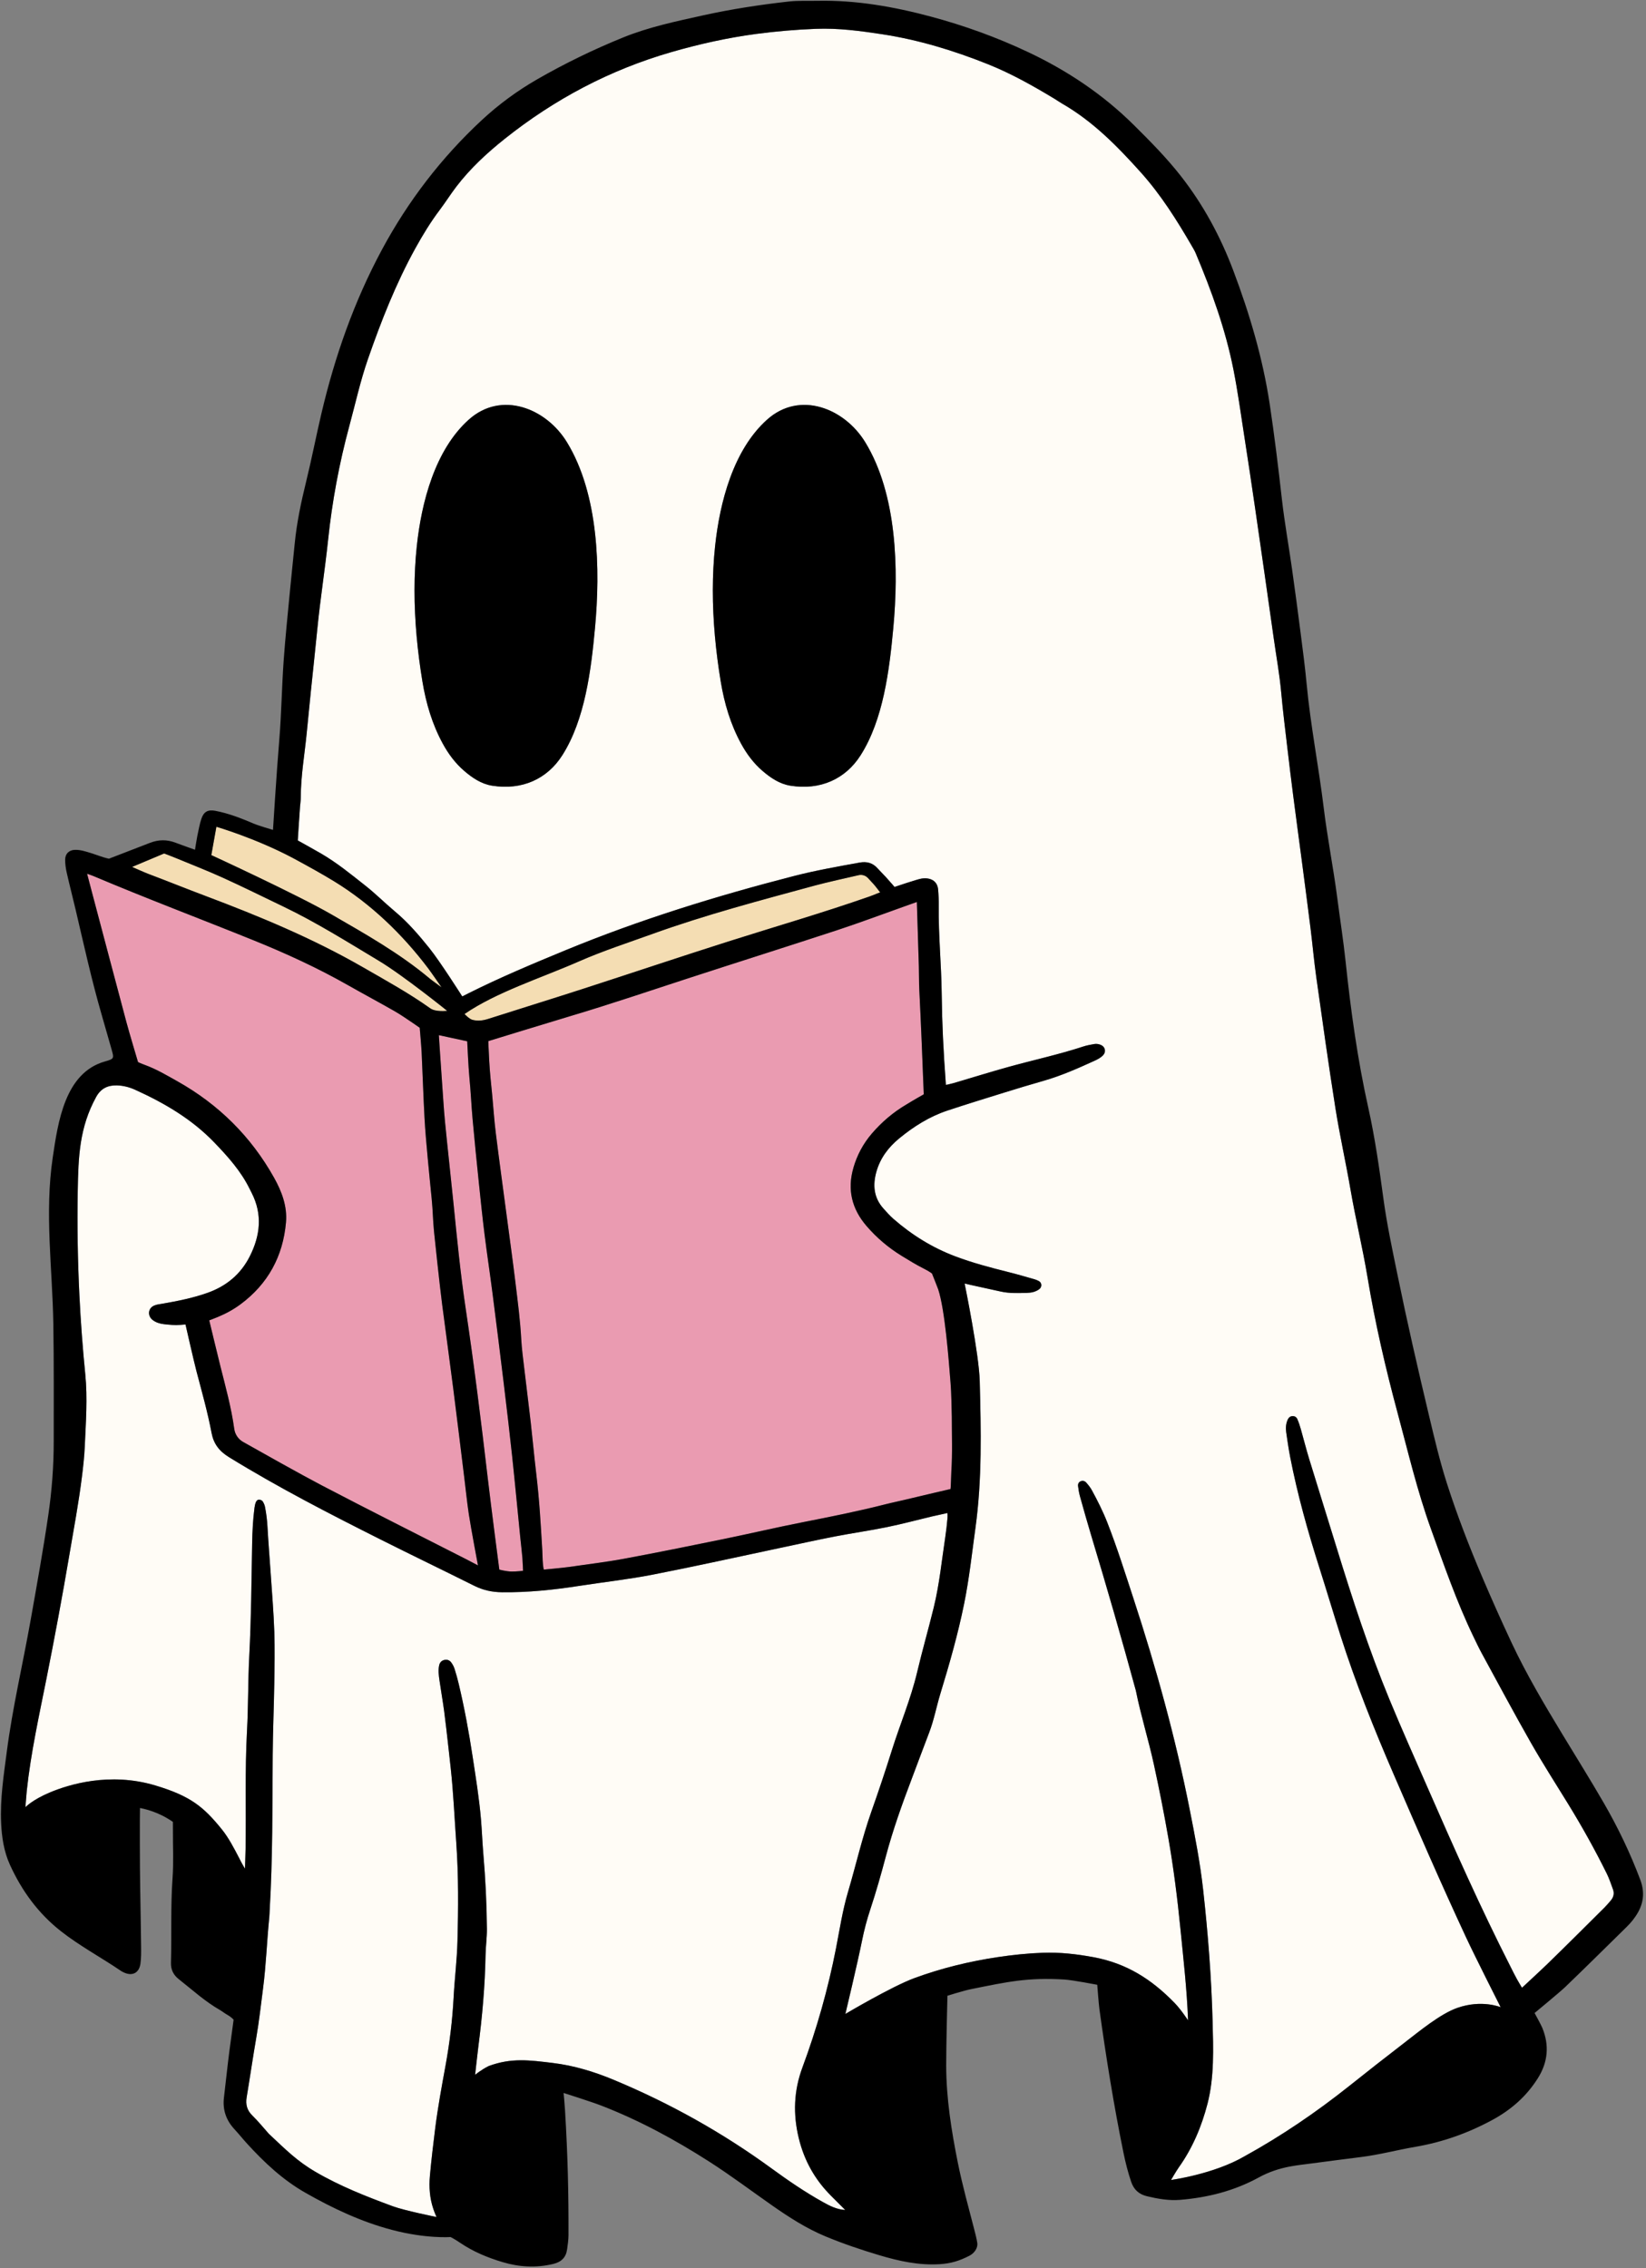 <?xml version="1.0" encoding="UTF-8"?>
<!DOCTYPE svg PUBLIC '-//W3C//DTD SVG 1.0//EN'
          'http://www.w3.org/TR/2001/REC-SVG-20010904/DTD/svg10.dtd'>
<svg height="2381.7" preserveAspectRatio="xMidYMid meet" version="1.0" viewBox="-1.0 -0.8 1728.3 2381.7" width="1728.3" xmlns="http://www.w3.org/2000/svg" xmlns:xlink="http://www.w3.org/1999/xlink" zoomAndPan="magnify"
><rect x="-1.0" y="-0.8" width="1728.3" height="2381.7" fill="#808080" stroke="none"/><g id="change1_1"
  ><path d="m347.19,959.53c-36.26-20.95-126.3-62.39-126.3-62.39,0,0,1.28-7.15,2.48-13.87l2.85-15.9s41.02,11.96,80.33,32.81c15.49,8.34,31.06,16.99,43.19,24.42,38.6,23.66,71.63,55.42,98.92,91.51,3.51,4.64,13.96,19.88,13.96,19.88,0,0-10.35-7.5-12.57-9.36-31.6-26.49-67.37-46.6-102.85-67.11Zm-50.76-8.42c-21.12-10.13-42.1-20.55-63.42-30.24-16.36-7.43-33.15-13.93-49.76-20.82-5.12-2.12-11.91-4.63-11.91-4.63l-33.64,14.14s13.16,5.83,16.66,7.16c21.13,7.98,39.14,15.31,60.27,23.26,56.81,21.39,112.79,44.61,165.54,74.98,23.92,13.78,48.16,27.08,70.66,43.11,5.71,4.07,17.73,2.61,17.73,2.61,0,0-46.23-37.25-71.79-52.58-33-19.79-65.58-40.31-100.34-56.98Zm619.88-23.47c-2.57-2.76-4.48-4.83-5.9-6.39-2.47-2.71-6.2-3.88-9.78-3.08-11.19,2.52-35.35,8.01-45.39,10.74-57.65,15.69-115.46,30.88-171.73,51.19-25.55,9.22-51.42,17.61-76.31,28.52-40.56,17.78-86.89,32.33-120.45,55.36,0,0,4.91,5.21,8.04,6.07,5.96,1.64,11.42.83,17.13-1,32.63-10.44,65.37-20.53,97.97-31.07,51.28-16.59,102.37-33.77,153.74-50.09,49.39-15.69,99.18-30.1,148.12-47.21,2.87-1,5.68-2.15,8.49-3.32,1.59-.66,2.95-1.05,2.95-1.05,0,0-5.17-6.85-6.87-8.68Z" fill="#f4ddb3"
  /></g
  ><g id="change2_1"
  ><path d="m997.88,1544.33c-.08,1.17-.57,18.39-.84,18.45-.07.02-33.58,7.79-46.97,11.06-6.5,1.59-14.68,3.25-21.16,4.91-28.77,7.36-57.87,13.15-87.01,18.88-27.89,5.49-55.58,12.02-83.43,17.73-34.81,7.13-69.64,14.21-104.58,20.69-18.89,3.51-38.02,5.72-57.04,8.52-6.61.97-26.86,2.81-26.86,2.81,0,0-.79-2.13-1.2-9.44-.14-2.51-.26-8.25-.41-10.76-1.72-28.8-2.99-52.36-6.4-81.03-2.13-17.85-3.74-35.76-5.77-53.63-2.13-18.69-4.53-37.35-6.71-56.04-1.21-10.38-2.67-20.77-3.23-31.19-1.06-19.66-3.64-39.14-5.99-58.64-2.86-23.66-6.17-47.27-9.29-70.89-3.84-29.02-7.85-58.01-11.46-87.06-1.65-13.27-2.49-26.64-3.77-39.95-1.2-12.48-2.37-22.2-3.11-35.77-1.03-18.86-.91-20.55-.91-20.55,0,0,63.91-19.65,87.96-26.82,40.89-12.19,81.3-25.91,121.86-39.13,52.1-16.98,104.37-33.44,156.42-50.54,23.44-7.7,46.55-16.41,69.81-24.66,3.15-1.12,13.89-4.95,13.89-4.95,0,0,1.47,46.84,2.1,67.64.25,8.33.07,16.72.49,25.04,1.82,36.42,3.27,72.82,4.66,109.25,0,0-1.14.8-6.2,3.58-4.03,2.21-7.9,4.73-11.87,7.06-13.85,8.12-25.91,18.38-36.37,30.52-9.15,10.62-15.6,22.74-19.49,36.19-6.58,22.77-1.58,43.03,13.7,60.83,10.7,12.46,23.14,23,37.16,31.58,7.49,4.59,14.99,9.22,22.82,13.15,6.43,3.23,8.88,5.33,8.88,5.33,0,0,5.89,14.7,6.55,16.68,6.96,21.26,10.92,72.44,12.94,98.26.92,11.75.93,23.56,1.3,35.35,0,19.31.8,38.19-.5,57.52Zm-452.58,69.5c-2.87-28.69-5.56-57.39-8.62-86.06-2.75-25.76-5.81-51.48-8.92-77.2-3.76-31.11-7.63-62.2-11.63-93.28-2.66-20.72-5.8-41.39-8.39-62.12-2.27-18.24-4.15-36.53-6.04-54.82-2.27-22.02-4.51-44.05-6.5-66.1-1.32-14.56-1.89-29.2-3.36-43.74-.97-9.57-2.27-37.91-2.27-37.91,0,0-2.51-.5-5.17-1.08-6.12-1.33-24.62-5.32-24.62-5.32,0,0,2.44,37.26,3.2,47.26,1.1,14.58,1.84,29.2,3.27,43.75,2.84,29.11,6.15,58.17,9.07,87.27,3.63,36.17,7.17,72.33,12.56,108.31,8.92,59.51,16.32,119.22,23.3,178.99,3.39,29.04,12.09,95.68,12.09,95.68,0,0,7.42,1.91,12.61,1.99,5.81.09,12.31-.77,12.31-.77,0,0-.44-10.74-.69-13.63-.61-7.08-1.49-14.13-2.2-21.2Zm-58.83-63.02c-3.84-31.11-7.59-62.24-11.57-93.34-3.76-29.44-7.8-58.84-11.65-88.27-2.6-19.89-8.18-72.87-8.54-76.61-1.29-13.31-1.16-21.1-2.46-34.42-1.43-14.56-2.94-29.11-4.25-43.67-1.23-13.74-2.54-27.48-3.28-41.25-1.23-22.96-1.96-45.95-3.04-68.91-.32-6.68-2.01-25.9-2.01-25.9,0,0-3.86-2.76-7.19-5-6.24-4.21-12.83-8.79-19.35-12.52-17.06-9.76-31.71-17.51-48.8-27.22-32.07-18.21-65.52-33.54-99.67-47.34-55.84-22.56-112.2-43.8-167.67-67.28-1.85-.78-6.58-2.37-6.58-2.37,0,0,4.2,16.03,6.1,23.19,11.71,44.05,23.28,88.14,35.07,132.17,3.13,11.71,12.33,42.4,12.33,42.4,0,0,2.49,1.26,7.64,3.16,11.83,4.36,22.64,10.78,33.58,16.92,43.36,24.34,77.45,58.07,101.7,101.49,8.04,14.39,13.89,29.97,12.43,46.69-3.1,35.57-18.82,64.61-47.73,86.07-7.42,5.51-15.47,9.89-24.04,13.41-7.83,3.22-8.82,3.44-8.82,3.44,0,0,8.85,36.8,11.6,47.75,5.5,21.89,11.55,43.67,14.64,66.09,0,.06.02.13.03.19.79,5.75,4.22,10.79,9.28,13.65,17.8,10.05,60.82,34.24,82.52,45.59,50.39,26.37,101.25,51.85,151.92,77.68,2.23,1.14,12.17,6.38,12.17,6.38,0,0-7.52-39.98-9.57-53.62-1.92-12.81-3.21-25.71-4.8-38.57Z" fill="#ea9bb1"
  /></g
  ><g id="change3_1"
  ><path d="m871.52,2304.88c4.99,4.98,9.98,9.98,14.97,14.97-9.08-.53-16.41-4.4-23.65-8.44-18.66-10.42-36.29-22.47-53.52-35.05-51.61-37.68-106.98-68.62-165.96-93.18-20.59-8.57-41.87-15.04-63.91-17.7-24.54-2.96-43.43-5.61-67.31,3.22-7.52,3.65-14.27,9.21-14.27,9.21,0,0,2.5-22.72,3.36-29.35,4.15-31.95,7-64,7.58-96.24.16-9.19,1.51-18.37,1.44-27.54-.2-26.34-1.52-52.65-3.76-78.91-1.03-12.08-1.45-24.19-2.48-36.29-1.88-22.13-5.46-43.98-8.78-65.89-3.89-25.65-8.59-51.15-14.6-76.39-1.26-5.28-2.7-10.53-4.36-15.7-.75-2.35-1.96-4.65-3.43-6.63-1.88-2.54-4.64-3.5-7.8-2.56-2.63.79-4.25,2.69-4.86,5.27-1.27,5.41-.48,10.84.29,16.21,1.55,10.76,3.46,21.47,4.9,32.25,1.66,12.43,2.97,24.9,4.41,37.36.86,7.48,1.66,14.96,2.48,22.44,2.85,26.2,3.97,52.52,5.84,78.79,2.44,34.3,2.13,68.57,1.24,102.85-.51,19.62-2.99,39.18-4.03,58.8-1.28,24.27-4.22,48.34-8.57,72.21-3.98,21.81-8.03,43.6-10.79,65.6-2.08,16.59-4.05,33.21-5.56,49.86-1.06,11.73-.21,23.38,3.61,34.72,1.61,4.77,3.36,8.48,3.36,8.48,0,0-33.64-6.77-45.82-11.26-27.87-10.27-55.47-21.12-81.28-36.18-19.4-11.32-31.15-23.24-48.98-39.96-5.02-5.61-11.75-13.81-17.16-19.02-5.72-5.5-7.4-11.67-6.13-19.29,3.5-21.04,6.55-42.15,10.19-63.16,2.93-16.91,4.77-33.94,6.99-50.94,3.26-24.91,4.04-50,6.58-74.96.25-2.49.26-5.01.41-7.52,3.21-54.32,2.81-108.71,3.18-163.1.17-24.67,1.25-49.33,1.64-74,.29-18.41.66-36.84.04-55.23-.7-20.46-2.45-40.89-3.81-61.33-1.09-16.27-2.47-32.52-3.35-48.8-.39-7.14-1.26-14.17-2.65-21.14-.4-1.99-1.33-3.96-2.42-5.67-.56-.88-1.98-1.46-3.11-1.68-1.89-.38-3.29.93-3.94,2.43-.81,1.88-1.24,3.98-1.51,6.02-1.66,12.45-2.24,24.96-2.47,37.54-.73,39.31-.95,78.65-3.01,117.9-1.39,26.34-.96,52.71-2.4,78.99-2.28,41.41-.77,82.81-1.5,124.21-.09,5.29-.61,20.38-.61,20.38,0,0-3.83-6.32-6.07-11.06-5.43-10.45-11.14-21.54-18.55-30.64-18.68-22.96-32.17-34.55-69.56-45.72-48.32-14.44-91.28-.74-110.34,7.2-19.06,7.94-26.01,15.69-26.01,15.69,0,0,1.1-14.46,1.41-17.35,4.23-39.57,12.85-78.39,20.61-117.34,8.66-43.49,16.78-87.06,24.2-130.77,4.69-27.63,9.88-55.16,13.28-82.99,1.22-9.95,2.34-19.95,2.78-29.96,1.13-25.47,3.07-51.08.55-76.35-2.77-27.74-4.83-55.56-6.19-83.41-1.77-36.2-2.34-72.46-1.72-108.69.62-36.09,1.63-66.79,19.39-99.09,4.8-8.73,12.02-12.3,21.66-12.06,6.82.17,13.28,1.89,19.39,4.67,30.66,13.93,59.33,30.7,83.02,55.33,14.3,14.87,27.9,30.03,37.05,48.7.74,1.5,1.5,2.99,2.26,4.48,11.39,22.46,8.8,44.65-2.08,66.24-9.44,18.75-24.51,31.35-44.42,38.42-15.46,5.49-31.42,8.63-47.49,11.44-2.86.5-5.87.77-8.49,1.9-6.6,2.84-7.31,10.86-1.53,15.24,3.43,2.61,7.44,3.82,11.63,4.31,5.81.67,11.6,1.24,17.51.77l5.26-.42s8.69,38.39,11.57,49.32c5.65,21.44,11.68,42.79,15.81,64.59,2.16,11.4,8,19.07,18.19,25.35,51.72,31.86,105.65,59.6,159.87,86.82,32.53,16.33,65.33,32.11,97.89,48.37,9.21,4.6,18.61,6.6,28.94,6.72,27.3.32,54.26-2.5,81.16-6.68,25.61-3.98,51.44-6.8,76.86-11.75,44.74-8.71,89.24-18.65,133.84-28.06,19.23-4.06,38.42-8.33,57.71-12.08,18.04-3.5,36.27-6.06,54.27-9.74,15.97-3.26,31.75-7.48,47.61-11.28,3.66-.88,16.3-3.59,16.3-3.59,0,0,.32,2.48-.01,6.08-.58,6.24-1.23,12.49-2.17,18.68-3.77,24.8-6.18,49.84-12.15,74.26-5.56,22.75-12.06,45.27-17.45,68.05-6.66,28.19-18.03,54.81-26.65,82.33-6.75,21.55-13.94,42.97-21.47,64.26-9.77,27.66-16.2,56.27-24.51,84.33-5.72,19.32-8.7,39.17-12.54,58.87-8.34,42.79-20.19,84.61-35.35,125.47-9.03,24.32-9.9,48.88-3.82,74.01,5.66,23.42,16.84,43.56,33.85,60.53Zm818.86-310.1c-2.16,2.55-4.32,5.13-6.69,7.48-19.88,19.76-39.7,39.59-59.8,59.12-6.89,6.69-26.8,25.1-26.8,25.1,0,0-2.05-3.24-5.02-8.49-2.47-4.37-4.64-8.9-6.92-13.37-31.51-61.92-59.69-125.39-87.51-189.02-13.4-30.66-27.08-61.21-39.85-92.14-21.41-51.86-38.76-105.16-55.25-158.76-9.59-31.18-19.38-62.3-28.92-93.49-3.18-10.39-5.8-20.96-8.79-31.41-1.03-3.6-2.2-7.18-3.71-10.6-.86-1.93-2.77-3.11-5.12-2.96-2.31.15-3.87,1.48-4.81,3.47-2.03,4.31-2.35,8.91-1.68,13.52,1.26,8.69,2.5,17.39,4.17,26,7.66,39.48,18.56,78.11,30.72,116.41,7.47,23.52,14.52,47.17,22.01,70.69,15.89,49.88,35.34,98.4,56.11,146.42,24.74,57.21,49.56,114.39,75.88,170.89,9.54,20.47,36.28,73.29,36.28,73.29,0,0-19.67-8.33-45.5.71-17.87,6.25-39.77,24.42-56.75,37.53-24.59,18.99-32.92,25.55-57.17,44.82-34.46,27.37-70.68,52.06-109.27,73.34-32.55,19.04-77.42,25-77.42,25,0,0,5.62-9.65,8.08-13.1,14.52-20.4,24.04-43.02,30.25-67.09,7.18-27.83,6.06-57.92,5.31-86.45-1.22-46.21-4.85-92.45-9.95-138.39-3.14-28.31-8.59-56.2-14.11-84.1-14.88-75.21-35.26-148.93-59.12-221.74-8.73-26.63-17.14-53.36-27.36-79.48-4.59-11.72-10.23-22.92-16.23-33.94-1.58-2.89-3.72-5.53-5.9-8.02-1.41-1.6-3.54-2.3-5.71-1.45-2.25.88-3.12,2.95-2.88,5.07.43,3.72,1.07,7.46,2.07,11.07,3.82,13.7,7.67,27.39,11.78,41,16.32,54.06,32,108.31,46.85,162.79,5.18,25.89,13.22,51.4,18.86,77.24,5.62,25.74,10.73,51.59,15.25,77.55,5.49,31.48,9.49,63.17,12.64,94.97,3.17,31.98,6.89,64.37,8.05,96.5,0,0-7.35-11.32-14.1-18.27-24.45-25.17-50.67-41.66-85.04-48.07-17.68-3.3-35.65-5.33-53.63-4.65-15.84.59-31.71,2.24-47.39,4.61-29.82,4.51-59.04,11.61-87.42,22.08-23.66,8.73-72.23,37.54-72.23,37.54,0,0,12.81-53.59,17.48-76.98,2.22-11.1,5.1-21.99,8.66-32.73,6.05-18.27,11.3-36.77,16.24-55.38,7.41-27.93,17.13-55.11,27.39-82.11,6.09-16.03,11.98-32.14,18.15-48.14,5.13-13.32,7.67-27.38,11.82-40.97,9.54-31.21,18.49-62.59,24.98-94.59,5.32-26.24,8.18-52.88,11.84-79.39,7.07-51.22,5.81-102.69,4.51-154.1-.72-28.51-15.47-100.68-15.87-102.61.53.15,2.26.56,7.27,1.69,10.2,2.29,20.43,4.42,30.63,6.72,9.09,2.05,18.3,1.65,27.5,1.42,4.65-.12,9.14-1.03,13-3.9,2.97-2.21,2.83-6.64-.35-8.43-1.44-.81-3.01-1.48-4.6-1.93-9.25-2.62-18.47-5.35-27.79-7.67-18.68-4.65-37.29-9.59-55.31-16.37-24.12-9.07-45.73-22.49-65.12-39.43-3.76-3.29-7.09-7.09-10.45-10.82-10.27-11.42-11.37-24.74-7.37-38.81,4.03-14.15,12.55-25.49,23.75-34.71,15.27-12.58,31.9-23.08,50.79-29.36,19.84-6.6,39.83-12.74,59.81-18.94,13.58-4.22,27.19-8.34,40.87-12.23,18.59-5.29,36.16-13.08,53.67-21.08,3.43-1.57,6.8-3.26,9.36-6.16,3.06-3.46,1.88-8.53-2.35-10.41-2.37-1.05-4.84-1.47-7.34-1.01-3.7.68-7.46,1.28-11.01,2.45-26.26,8.61-53.27,14.41-79.85,21.81-17.72,4.94-35.3,10.41-52.94,15.62-2.8.83-5.61,1.7-8.47,2.3-2.94.61-3.36.72-3.36.72-2.68-36.93-4.03-64.08-4.41-96.17-.37-30.53-3.47-60.97-3.1-91.53.07-5.81-.14-11.84-.67-17.65-.86-9.3-8.65-12.72-17.55-11.29-4.48.72-28.17,8.75-28.17,8.75,0,0-1.68-2.07-9.09-10.34-2.79-3.12-5.87-5.97-8.64-9.1-5.21-5.9-11.42-7.53-19.19-6.11-23.04,4.19-46.09,8.24-68.79,14.09-81.5,20.99-161.78,45.77-239.65,77.87-34.41,14.18-68.75,28.6-102.07,45.28-1.86.93-6.48,3.29-6.48,3.29,0,0-23.3-36.74-34.61-50.81-11.03-13.71-22.39-26.97-35.99-38.35-10.57-8.84-20.29-18.65-31.17-27.22-15.83-12.47-29.22-23.56-46.55-33.73-5.77-3.39-24.38-13.7-24.38-13.7,0,0,1.57-25.33,2.35-35.34.26-3.33.79-6.67.8-10,.05-22.66,4.02-44.96,6.23-67.42,1.39-14.14,2.76-28.29,4.21-42.42,2.3-22.46,4.77-44.9,6.98-67.36,3.08-31.21,8.02-62.19,11.3-93.39,4.24-40.37,11.68-80.26,22.31-119.51,6.34-23.41,11.52-47.16,19.5-70.1,13.89-39.95,29.32-79.25,49.83-116.37,7.7-13.93,15.95-27.48,25.55-40.21,6.04-8.01,11.38-16.55,17.47-24.51,14.58-19.06,32.11-35.28,50.79-50.15,52.3-41.66,110.39-72.41,174.74-91,29.37-8.48,59.2-15.14,89.48-19.16,20.7-2.75,41.6-4.51,62.46-5.32,23.44-.92,46.75,2.17,69.9,5.72,38.23,5.87,75.02,17.12,110.82,31.45,24.5,9.81,47.5,22.78,70.09,36.43,2.51,1.51,4.88,3.26,7.41,4.71,32.43,18.58,58.18,44.84,82.84,72.3,21.36,23.79,38.24,50.73,54.19,78.29,1.26,2.17,2.56,4.34,3.53,6.64,16.75,39.78,31.4,80.3,39.76,122.75,4.52,22.96,7.68,46.2,11.27,69.33,3.91,25.2,7.72,50.43,11.38,75.67,6.6,45.52,13.12,91.05,19.54,136.59,2.69,19.04,6.15,37.96,7.88,57.15,1.72,19.15,4.13,38.23,6.36,57.33,1.99,17.02,4.05,34.04,6.24,51.04,2.99,23.22,6.16,46.42,9.2,69.64,3.04,23.21,6.11,46.42,9,69.66,2.12,17.01,3.61,34.1,6,51.07,6.48,45.96,12.87,91.93,20.13,137.77,4.51,28.49,10.9,56.68,15.78,85.11,5.32,30.93,12.78,61.44,17.91,92.36,7.96,47.94,18.86,95.18,31.47,142.03,10.98,40.78,20.64,81.97,34.98,121.77,13.75,38.16,26.99,76.55,44.61,113.19,2.9,6.03,5.76,12.09,8.96,17.97,17.02,31.22,33.76,62.6,51.35,93.49,12.41,21.8,25.98,42.94,39.13,64.32,14.69,23.9,28.34,48.37,40.77,73.5,2.58,5.22,4.39,10.83,6.43,16.31,1.6,4.3.71,8.26-2.22,11.73ZM594.25,463.5c-21.73-35.52-68.69-54.44-103.05-23.63-35.48,31.81-49.66,86.81-54.55,132.71-1.63,15.27-2.38,30.75-2.4,46.29-.03,32.2,3.13,64.64,8.3,96,3.77,22.84,10.22,44.76,21.35,65.2,5.86,10.75,13.03,20.45,22.3,28.46,8.63,7.47,18.14,13.91,29.55,15.73,31.36,4.99,57.72-6.94,73.61-31.85,23.96-37.57,30.3-89.87,34.37-133.57,5.75-61.87,4.02-140.58-29.48-195.33Zm313.21,0c-21.73-35.52-68.69-54.44-103.05-23.63-35.48,31.81-49.66,86.81-54.54,132.71-1.63,15.27-2.38,30.75-2.4,46.29-.03,32.2,3.13,64.64,8.3,96,3.77,22.84,10.22,44.76,21.35,65.2,5.86,10.75,13.03,20.45,22.3,28.46,8.63,7.47,18.14,13.91,29.55,15.73,31.36,4.99,57.72-6.94,73.61-31.85,23.96-37.57,30.31-89.87,34.37-133.57,5.75-61.87,4.02-140.58-29.48-195.33Z" fill="#fffcf6"
  /></g
  ><g id="change4_1"
  ><path d="m594.25,463.5c33.5,54.75,35.23,133.46,29.48,195.33-4.06,43.7-10.41,96-34.37,133.57-15.89,24.91-42.25,36.84-73.61,31.85-11.4-1.81-20.92-8.26-29.55-15.73-9.27-8.02-16.44-17.71-22.3-28.46-11.13-20.43-17.58-42.36-21.35-65.2-5.18-31.35-8.33-63.79-8.3-96,.01-15.53.77-31.01,2.4-46.29,4.89-45.9,19.07-100.9,54.55-132.71,34.36-30.81,81.32-11.89,103.05,23.63Zm1119.47,1551.65c-2.07,2.62-4.33,5.12-6.71,7.46-21.48,21.12-42.89,42.32-64.6,63.2-5.39,5.19-32.1,27.24-32.1,27.24,0,0,6.68,12.09,8.11,15.57,7.53,18.35,5.92,35.98-4.58,52.76-11.82,18.88-27.9,33.09-47.44,43.72-25.6,13.93-52.58,23.57-81.34,28.48-18.95,3.24-37.57,8.28-56.69,10.67-17.42,2.18-34.82,4.47-52.23,6.76-7.46.98-14.96,1.78-22.35,3.16-11.56,2.15-22.6,5.8-33.02,11.52-25.72,14.11-53.52,21.15-82.63,23.55-11.85.98-23.34-1.08-34.77-3.78-8.4-1.99-13.88-6.9-16.69-15.28-3.33-9.95-5.93-20.07-8.01-30.31-10.2-50.02-18.33-100.39-25.29-150.95-.74-5.37-2.26-25.52-2.26-25.52,0,0-25.56-4.97-34.76-5.53-37.98-2.31-59.36,2.35-97.79,10.13-8.19,1.66-24.76,6.92-24.76,6.92,0,0-1.35,52.81-1.31,73.31.07,34.46,5.47,68.31,12.22,101.98,4.78,23.8,11.33,47.18,17.38,70.67,1.15,4.45,2.29,8.93,3.02,13.46.88,5.48-3.09,10.93-8.24,13.58-10.5,5.38-19.22,8.14-31.28,8.89-21.74,1.34-42.44-3.21-62.96-9.32-19.25-5.73-38.28-12.15-56.84-19.87-20.23-8.41-38.49-20.19-56.34-32.69-21.93-15.36-43.37-31.49-65.9-45.92-35.97-23.05-73.5-43.39-113.46-58.84-10.13-3.92-39.33-13.18-39.33-13.18,0,0,1.1,11.16,1.54,18.62,2.9,48.87,3.72,85.56,3.61,130.71-.01,4.99-.79,9.99-1.47,14.95-1.16,8.44-6.03,13.2-14.39,15.24-17.98,4.37-35.73,3.37-53.26-1.86-15.69-4.68-30.8-10.92-44.42-20.15-6.56-4.45-10.35-6.22-10.35-6.22,0,0-25.42,1.99-61.46-7.5-32.04-8.43-62.05-22.54-90.93-39-23.63-13.47-43.04-31.67-61.16-51.52-4.51-4.94-8.69-10.19-13.24-15.1-8.8-9.47-12.64-20.47-11.09-33.36,1.99-16.6,3.67-33.24,5.85-49.82,1.41-10.76,4.28-31.84,4.28-31.84,0,0-1.55-2.35-7-5.45-2.54-1.44-4.81-3.35-7.35-4.8-15.73-8.98-29.02-21.21-43.15-32.32-5.7-4.48-8.49-10.1-8.28-17.35.84-29.68-.44-59.38,1.69-89.07,1.19-16.65.27-33.45.38-50.19.04-5.1-.03-8.65-.03-8.65-4.12-2.85-9.42-6.02-15.89-8.8-7.03-3.03-13.47-4.75-18.66-5.76-.25,5-.2,65.12.21,83.71.36,22.81.74,42.48.95,62.14.06,5.85.11,11.77-.67,17.54-1.33,9.79-8.45,13.46-17.26,9.4-1.14-.52-2.28-1.08-3.31-1.78-20.73-14.13-42.96-25.94-62.8-41.5-23.96-18.8-41.26-42.54-53.72-69.96-6.29-13.85-8.54-28.78-9.22-43.96-1.13-25.24,2.74-50.03,5.99-74.93,6.07-46.51,16.89-92.14,25.06-138.25,6.5-36.65,13.12-73.3,18.51-110.11,3.76-25.63,5.7-51.54,5.68-77.52-.04-41.01.26-82.02-.41-123.02-.96-58.77-9.31-116.3-.6-175.02,5.51-37.13,12.78-88.63,54.56-100.59,10.02-2.87,9.98-3.02,7.02-13.34-3.45-12.07-6.87-24.14-10.36-36.2-10.47-36.19-18.55-72.97-27.15-109.62-3.05-13.03-6.43-25.98-9.39-39.03-1.01-4.45-1.66-9.09-1.67-13.65-.02-6.22,3.99-10.23,10.18-10.43,3.28-.1,6.68.45,9.86,1.31,5.65,1.53,11.22,3.37,16.73,5.34,4.96,1.78,9.18,2.64,9.18,2.64,0,0,30.65-11.81,43.13-16.65,9.07-3.51,17.85-3.59,26.88-.12,5.06,1.95,20.38,7.38,20.38,7.38,0,0,1.78-11.5,2.41-14.35,1.36-6.12,2.33-12.38,4.33-18.28,2.51-7.39,6.88-9.74,14.61-8.26,13.98,2.67,27.04,7.77,40.2,13.39,5.37,2.3,20.35,6.65,20.35,6.65,0,0,3.57-58.08,6.6-94.51,2.31-27.9,2.64-55.96,4.64-83.9,1.71-23.76,4.19-47.47,6.44-71.19,1.62-17.06,3.45-34.11,5.13-51.17,2.17-22.12,6.78-43.76,12.07-65.32,5.78-23.55,10.37-47.39,15.92-71,14.13-60.14,34.39-118.07,63.77-172.56,27.43-50.87,62.19-96.2,104.54-135.59,17.83-16.58,37.36-30.92,58.51-43.07,29.07-16.7,59.17-31.32,90.21-43.9,26.83-10.87,55.17-16.8,83.34-23.04,29.83-6.61,60-11.21,90.34-14.62,9.93-1.12,20.06-.57,30.09-.77,40.51-.82,79.96,6.12,118.88,16.53,35.23,9.43,69.43,21.79,102.43,37.37,41.2,19.45,78.57,44.43,111.02,76.61,17.24,17.1,34.29,34.33,49.3,53.5,23.69,30.26,41.7,63.7,55.18,99.52,17.13,45.49,30.9,91.95,38.17,140.19,4.98,33.09,8.98,66.29,12.75,99.53,2.78,24.5,7.17,48.81,10.63,73.24,3.17,22.35,6.14,44.74,9.01,67.13,2.29,17.83,4.66,35.67,6.33,53.56,4.1,43.76,12.69,86.89,17.99,130.47,3.84,31.57,10.1,62.76,14.18,94.28,2.89,22.39,6.43,44.72,8.8,67.16,5.45,51.62,12.55,102.96,23.86,153.65,7.02,31.48,11.49,63.37,15.83,95.27,3.61,26.57,9.22,52.74,14.58,78.95,10.22,50,21.59,99.75,33.44,149.39,5.63,23.61,11.17,47.21,18.58,70.34,10.73,33.5,23.42,66.27,37.18,98.61,9.83,23.09,20.07,46.02,30.72,68.74,15.65,33.38,34.49,65.04,53.56,96.54,14.51,23.98,29.39,47.75,43.41,72.02,14.87,25.74,27.7,52.48,38.19,80.4,6.03,16.06,2.4,29.41-7.58,42.07ZM220.89,897.14s90.04,41.44,126.3,62.39c35.48,20.51,71.26,40.62,102.85,67.11,2.22,1.86,12.57,9.36,12.57,9.36,0,0-10.45-15.23-13.96-19.88-27.29-36.1-60.32-67.86-98.92-91.51-12.12-7.43-27.7-16.08-43.19-24.42-39.31-20.85-80.33-32.81-80.33-32.81l-2.85,15.9c-1.2,6.72-2.48,13.87-2.48,13.87Zm-83.2,12.42s13.15,5.83,16.66,7.16c21.13,7.98,39.14,15.31,60.27,23.26,56.81,21.39,112.79,44.61,165.54,74.98,23.92,13.78,48.16,27.08,70.66,43.11,5.71,4.07,17.73,2.6,17.73,2.6,0,0-46.23-37.25-71.79-52.58-33-19.79-65.58-40.31-100.34-56.98-21.12-10.13-42.1-20.56-63.42-30.24-16.36-7.43-33.15-13.93-49.76-20.82-5.12-2.12-11.91-4.63-11.91-4.63l-33.64,14.14Zm757.33,316.08c3.89-13.45,10.33-25.56,19.49-36.19,10.46-12.14,22.52-22.41,36.37-30.52,3.97-2.33,7.83-4.84,11.87-7.06,5.06-2.78,6.2-3.58,6.2-3.58-1.4-36.44-2.84-72.84-4.66-109.25-.42-8.32-.24-16.7-.49-25.04-.62-20.8-2.1-67.64-2.1-67.64,0,0-10.74,3.83-13.89,4.95-23.26,8.24-46.37,16.96-69.81,24.66-52.06,17.1-104.33,33.56-156.42,50.54-40.56,13.22-80.97,26.93-121.86,39.13-24.05,7.17-87.96,26.82-87.96,26.82,0,0-.13,1.69.91,20.55.74,13.57,1.91,23.28,3.11,35.77,1.28,13.32,2.12,26.68,3.77,39.95,3.61,29.04,7.62,58.04,11.46,87.06,3.12,23.63,6.43,47.23,9.29,70.89,2.36,19.5,4.93,38.99,5.99,58.64.56,10.43,2.02,20.81,3.23,31.19,2.18,18.69,4.58,37.35,6.71,56.04,2.03,17.86,3.64,35.78,5.77,53.63,3.41,28.67,4.68,52.23,6.4,81.03.15,2.5.27,8.25.41,10.76.4,7.31,1.2,9.44,1.2,9.44,0,0,20.24-1.83,26.86-2.81,19.02-2.8,38.15-5.02,57.04-8.52,34.94-6.48,69.76-13.56,104.58-20.69,27.85-5.71,55.54-12.24,83.43-17.73,29.13-5.73,58.23-11.52,87.01-18.88,6.48-1.66,14.66-3.32,21.16-4.91,13.39-3.27,46.9-11.05,46.97-11.06.27-.06.76-17.28.84-18.45,1.3-19.33.5-38.21.5-57.52-.37-11.79-.38-23.59-1.3-35.35-2.02-25.82-5.98-77-12.94-98.26-.66-1.98-6.55-16.68-6.55-16.68,0,0-2.45-2.1-8.88-5.33-7.84-3.93-15.33-8.57-22.82-13.15-14.02-8.58-26.46-19.12-37.16-31.58-15.28-17.79-20.28-38.06-13.7-60.83Zm28.16-289.31s-5.17-6.86-6.87-8.68c-2.57-2.76-4.48-4.83-5.9-6.39-2.47-2.71-6.2-3.88-9.78-3.08-11.19,2.52-35.35,8.01-45.39,10.74-57.65,15.69-115.46,30.88-171.73,51.19-25.55,9.22-51.42,17.61-76.31,28.52-40.56,17.78-86.89,32.33-120.45,55.36,0,0,4.91,5.21,8.04,6.07,5.96,1.64,11.42.83,17.13-1,32.63-10.44,65.37-20.53,97.97-31.07,51.28-16.59,102.37-33.77,153.74-50.09,49.39-15.69,99.18-30.1,148.12-47.21,2.87-1,5.68-2.15,8.49-3.32,1.59-.66,2.95-1.05,2.95-1.05Zm-438.77,155.19c-6.12-1.33-24.62-5.32-24.62-5.32,0,0,2.44,37.26,3.2,47.26,1.1,14.58,1.84,29.2,3.27,43.75,2.84,29.11,6.15,58.17,9.07,87.26,3.63,36.17,7.17,72.33,12.56,108.31,8.92,59.51,16.32,119.22,23.3,178.99,3.39,29.04,12.09,95.68,12.09,95.68,0,0,7.42,1.91,12.61,1.99,5.81.09,12.31-.77,12.31-.77,0,0-.44-10.74-.69-13.63-.61-7.08-1.49-14.13-2.2-21.19-2.87-28.69-5.56-57.39-8.62-86.06-2.75-25.76-5.81-51.48-8.92-77.2-3.76-31.11-7.63-62.2-11.63-93.28-2.66-20.72-5.8-41.39-8.39-62.12-2.27-18.24-4.15-36.53-6.04-54.82-2.27-22.02-4.51-44.05-6.5-66.1-1.32-14.56-1.89-29.2-3.36-43.74-.97-9.57-2.27-37.91-2.27-37.91,0,0-2.51-.51-5.17-1.08Zm-352.8-19.43c3.13,11.71,12.33,42.4,12.33,42.4,0,0,2.49,1.26,7.64,3.16,11.83,4.36,22.64,10.78,33.58,16.92,43.36,24.34,77.45,58.07,101.7,101.49,8.04,14.39,13.89,29.97,12.43,46.69-3.1,35.57-18.82,64.61-47.73,86.07-7.42,5.51-15.47,9.89-24.04,13.41-7.83,3.22-8.82,3.44-8.82,3.44,0,0,8.85,36.8,11.6,47.75,5.5,21.89,11.55,43.67,14.64,66.09,0,.06.02.13.03.19.79,5.75,4.22,10.79,9.28,13.65,17.8,10.05,60.82,34.24,82.52,45.59,50.39,26.37,101.25,51.85,151.92,77.68,2.23,1.14,12.17,6.38,12.17,6.38,0,0-7.52-39.98-9.57-53.62-1.92-12.81-3.21-25.71-4.8-38.57-3.84-31.11-7.59-62.24-11.57-93.34-3.76-29.44-7.8-58.84-11.64-88.27-2.6-19.89-8.18-72.87-8.54-76.61-1.29-13.31-1.16-21.1-2.46-34.41-1.43-14.56-2.94-29.11-4.25-43.67-1.23-13.74-2.54-27.48-3.28-41.25-1.23-22.96-1.96-45.95-3.04-68.91-.31-6.68-2.01-25.9-2.01-25.9,0,0-3.86-2.76-7.19-5-6.24-4.2-12.83-8.79-19.35-12.52-17.06-9.76-31.71-17.51-48.8-27.22-32.07-18.21-65.52-33.54-99.67-47.34-55.84-22.56-112.2-43.8-167.67-67.28-1.85-.78-6.58-2.38-6.58-2.38,0,0,4.2,16.03,6.1,23.19,11.71,44.05,23.28,88.14,35.07,132.17Zm754.88,1247.77c-4.99-4.99-9.97-9.98-14.97-14.97-17.01-16.98-28.18-37.12-33.85-60.53-6.08-25.13-5.2-49.69,3.82-74.01,15.17-40.86,27.01-82.68,35.35-125.47,3.84-19.7,6.82-39.55,12.54-58.87,8.31-28.07,14.74-56.67,24.51-84.33,7.52-21.29,14.71-42.72,21.47-64.26,8.62-27.53,19.99-54.14,26.65-82.33,5.39-22.79,11.89-45.31,17.45-68.05,5.97-24.42,8.37-49.46,12.15-74.26.94-6.2,1.59-12.44,2.17-18.68.33-3.6.01-6.08.01-6.08,0,0-12.64,2.72-16.3,3.59-15.86,3.8-31.63,8.02-47.6,11.28-18,3.67-36.23,6.23-54.27,9.74-19.29,3.75-38.48,8.02-57.71,12.08-44.6,9.42-89.1,19.36-133.84,28.06-25.42,4.95-51.25,7.77-76.86,11.75-26.9,4.18-53.86,7-81.16,6.68-10.33-.12-19.73-2.12-28.94-6.72-32.56-16.26-65.36-32.04-97.89-48.37-54.21-27.22-108.14-54.96-159.87-86.82-10.2-6.28-16.03-13.95-18.19-25.35-4.13-21.8-10.16-43.15-15.81-64.59-2.88-10.93-11.57-49.32-11.57-49.32l-5.26.42c-5.91.47-11.7-.09-17.51-.77-4.19-.48-8.2-1.7-11.63-4.31-5.77-4.39-5.07-12.4,1.53-15.24,2.62-1.13,5.63-1.4,8.49-1.9,16.07-2.81,32.03-5.95,47.49-11.44,19.91-7.07,34.98-19.67,44.42-38.42,10.88-21.59,13.47-43.78,2.08-66.24-.76-1.49-1.52-2.98-2.26-4.48-9.15-18.67-22.75-33.83-37.05-48.7-23.69-24.63-52.36-41.4-83.02-55.33-6.11-2.78-12.57-4.5-19.39-4.67-9.63-.23-16.85,3.33-21.66,12.06-17.76,32.3-18.77,63-19.39,99.09-.62,36.24-.05,72.49,1.72,108.69,1.36,27.85,3.42,55.66,6.19,83.41,2.52,25.27.57,50.87-.55,76.35-.44,10.01-1.57,20.01-2.78,29.96-3.4,27.82-8.6,55.36-13.28,82.99-7.41,43.72-15.53,87.29-24.2,130.77-7.76,38.95-16.38,77.77-20.61,117.34-.31,2.89-1.41,17.35-1.41,17.35,0,0,6.95-7.74,26.01-15.69,19.06-7.94,62.02-21.65,110.34-7.2,37.39,11.17,50.88,22.77,69.56,45.72,7.41,9.1,13.12,20.19,18.55,30.64,2.24,4.74,6.07,11.06,6.07,11.06,0,0,.52-15.09.61-20.38.74-41.4-.77-82.81,1.5-124.21,1.44-26.29,1.01-52.65,2.4-78.99,2.06-39.25,2.28-78.59,3.01-117.9.23-12.57.82-25.08,2.47-37.54.27-2.05.7-4.14,1.51-6.02.65-1.5,2.05-2.81,3.94-2.43,1.13.22,2.54.8,3.11,1.68,1.1,1.71,2.03,3.69,2.42,5.67,1.39,6.97,2.26,14,2.65,21.14.89,16.28,2.27,32.53,3.36,48.8,1.37,20.44,3.11,40.86,3.81,61.33.63,18.39.26,36.82-.04,55.23-.39,24.67-1.47,49.33-1.64,74-.37,54.38.02,108.77-3.18,163.1-.15,2.51-.16,5.02-.41,7.52-2.54,24.95-3.32,50.05-6.58,74.96-2.22,17-4.06,34.03-6.99,50.94-3.64,21.01-6.69,42.13-10.19,63.16-1.27,7.62.41,13.79,6.13,19.29,5.41,5.2,12.13,13.41,17.16,19.02,17.83,16.71,29.57,28.64,48.98,39.96,25.81,15.06,53.41,25.91,81.28,36.18,12.19,4.49,45.82,11.26,45.82,11.26,0,0-1.75-3.71-3.36-8.48-3.82-11.34-4.67-22.99-3.61-34.72,1.51-16.65,3.48-33.27,5.56-49.86,2.76-22,6.8-43.79,10.79-65.6,4.36-23.86,7.29-47.93,8.57-72.21,1.04-19.62,3.52-39.18,4.03-58.8.89-34.28,1.2-68.54-1.24-102.85-1.87-26.27-2.99-52.59-5.84-78.79-.81-7.48-1.62-14.96-2.48-22.44-1.43-12.46-2.75-24.93-4.41-37.36-1.44-10.78-3.35-21.49-4.9-32.25-.77-5.37-1.56-10.81-.29-16.21.61-2.57,2.23-4.48,4.86-5.27,3.16-.95,5.93.02,7.8,2.56,1.46,1.98,2.68,4.29,3.43,6.63,1.65,5.17,3.1,10.42,4.36,15.7,6.01,25.24,10.71,50.74,14.6,76.39,3.32,21.91,6.9,43.76,8.78,65.89,1.03,12.09,1.44,24.21,2.48,36.29,2.24,26.26,3.55,52.56,3.76,78.91.07,9.18-1.28,18.36-1.44,27.54-.58,32.24-3.43,64.29-7.58,96.24-.86,6.63-3.36,29.35-3.36,29.35,0,0,6.75-5.56,14.27-9.21,23.88-8.84,42.76-6.18,67.31-3.22,22.04,2.66,43.33,9.13,63.91,17.7,58.98,24.56,114.35,55.5,165.96,93.18,17.24,12.59,34.86,24.63,53.52,35.05,7.23,4.04,14.57,7.91,23.65,8.44Zm806.1-336.79c-2.04-5.48-3.84-11.09-6.42-16.31-12.43-25.14-26.08-49.61-40.77-73.5-13.14-21.38-26.71-42.52-39.13-64.32-17.59-30.89-34.34-62.27-51.35-93.49-3.2-5.87-6.06-11.93-8.96-17.97-17.62-36.65-30.86-75.03-44.61-113.19-14.34-39.8-24-80.99-34.98-121.77-12.61-46.85-23.52-94.09-31.47-142.03-5.13-30.92-12.59-61.44-17.91-92.36-4.89-28.44-11.27-56.62-15.78-85.11-7.26-45.84-13.65-91.81-20.13-137.77-2.39-16.97-3.89-34.06-6-51.07-2.89-23.23-5.96-46.44-9-69.66-3.04-23.22-6.21-46.41-9.2-69.64-2.19-17-4.25-34.01-6.24-51.04-2.23-19.1-4.63-38.19-6.36-57.33-1.73-19.19-5.2-38.11-7.88-57.15-6.42-45.54-12.94-91.07-19.54-136.59-3.66-25.24-7.47-50.46-11.38-75.67-3.59-23.14-6.75-46.37-11.27-69.33-8.36-42.45-23.01-82.96-39.76-122.75-.97-2.3-2.27-4.47-3.53-6.64-15.95-27.56-32.83-54.5-54.19-78.29-24.65-27.46-50.41-53.72-82.84-72.3-2.54-1.45-4.91-3.2-7.41-4.71-22.58-13.64-45.58-26.62-70.09-36.43-35.8-14.33-72.59-25.58-110.82-31.45-23.15-3.55-46.46-6.64-69.9-5.72-20.86.82-41.76,2.58-62.46,5.32-30.28,4.02-60.12,10.67-89.48,19.16-64.34,18.59-122.43,49.34-174.74,91-18.67,14.88-36.21,31.09-50.79,50.15-6.09,7.96-11.43,16.51-17.47,24.51-9.61,12.73-17.86,26.28-25.56,40.21-20.51,37.12-35.94,76.42-49.83,116.37-7.98,22.95-13.16,46.69-19.5,70.1-10.63,39.25-18.07,79.15-22.31,119.51-3.28,31.2-8.22,62.18-11.3,93.39-2.22,22.46-4.68,44.9-6.98,67.36-1.45,14.14-2.82,28.28-4.21,42.42-2.21,22.46-6.18,44.75-6.23,67.42,0,3.33-.54,6.67-.8,10-.78,10-2.35,35.34-2.35,35.34,0,0,18.61,10.32,24.38,13.7,17.34,10.17,30.72,21.26,46.55,33.73,10.88,8.57,20.6,18.38,31.17,27.22,13.6,11.37,24.96,24.64,35.99,38.35,11.32,14.07,34.61,50.81,34.61,50.81,0,0,4.62-2.35,6.48-3.29,33.32-16.68,67.66-31.09,102.07-45.28,77.87-32.1,158.15-56.88,239.65-77.87,22.7-5.85,45.75-9.9,68.79-14.09,7.78-1.42,13.98.21,19.19,6.11,2.77,3.13,5.85,5.99,8.64,9.1,7.4,8.27,9.09,10.34,9.09,10.34,0,0,23.69-8.03,28.17-8.75,8.9-1.44,16.69,1.99,17.55,11.29.54,5.81.74,11.84.67,17.65-.37,30.57,2.74,61,3.1,91.53.39,32.1,1.73,59.24,4.41,96.17,0,0,.42-.11,3.36-.72,2.86-.6,5.66-1.47,8.47-2.29,17.65-5.21,35.22-10.69,52.94-15.62,26.58-7.4,53.6-13.2,79.85-21.81,3.56-1.17,7.31-1.77,11.01-2.45,2.5-.46,4.97-.04,7.34,1.01,4.23,1.88,5.41,6.96,2.35,10.41-2.56,2.9-5.94,4.6-9.36,6.16-17.51,7.99-35.08,15.79-53.67,21.08-13.68,3.89-27.29,8.02-40.87,12.23-19.97,6.2-39.96,12.34-59.81,18.94-18.89,6.28-35.52,16.78-50.79,29.36-11.19,9.22-19.72,20.56-23.74,34.71-4,14.07-2.91,27.39,7.37,38.81,3.35,3.73,6.68,7.53,10.45,10.82,19.39,16.94,41,30.35,65.12,39.43,18.02,6.78,36.63,11.71,55.31,16.37,9.32,2.32,18.54,5.05,27.79,7.67,1.59.45,3.16,1.12,4.6,1.93,3.18,1.79,3.32,6.22.35,8.43-3.86,2.87-8.36,3.79-13,3.9-9.2.23-18.4.63-27.5-1.42-10.2-2.3-20.43-4.43-30.63-6.72-5.01-1.12-6.74-1.54-7.27-1.68.4,1.93,15.15,74.1,15.87,102.61,1.3,51.41,2.56,102.88-4.51,154.1-3.66,26.51-6.52,53.14-11.84,79.39-6.49,32-15.44,63.38-24.98,94.59-4.16,13.6-6.69,27.65-11.82,40.97-6.17,16-12.05,32.11-18.15,48.14-10.26,26.99-19.98,54.18-27.39,82.11-4.93,18.61-10.19,37.11-16.24,55.38-3.56,10.73-6.44,21.63-8.66,32.73-4.68,23.38-17.48,76.98-17.48,76.98,0,0,48.56-28.81,72.23-37.54,28.37-10.47,57.6-17.58,87.42-22.08,15.68-2.37,31.55-4.02,47.39-4.61,17.97-.67,35.94,1.35,53.63,4.65,34.37,6.41,60.59,22.9,85.04,48.07,6.75,6.95,14.1,18.27,14.1,18.27-1.16-32.13-4.88-64.52-8.05-96.5-3.15-31.8-7.15-63.49-12.64-94.97-4.52-25.96-9.63-51.81-15.25-77.55-5.65-25.84-13.68-51.35-18.86-77.24-14.85-54.48-30.52-108.73-46.85-162.79-4.11-13.61-7.96-27.3-11.78-41-1.01-3.61-1.65-7.35-2.07-11.07-.24-2.11.63-4.19,2.88-5.07,2.17-.85,4.3-.15,5.71,1.45,2.19,2.49,4.33,5.13,5.9,8.02,6,11.02,11.65,22.22,16.23,33.94,10.23,26.12,18.63,52.85,27.36,79.48,23.87,72.81,44.24,146.54,59.12,221.74,5.52,27.9,10.97,55.79,14.11,84.1,5.1,45.94,8.73,92.17,9.95,138.39.75,28.53,1.87,58.62-5.31,86.45-6.21,24.07-15.73,46.69-30.25,67.09-2.46,3.45-8.08,13.1-8.08,13.1,0,0,44.87-5.96,77.42-25,38.6-21.28,74.81-45.97,109.27-73.34,24.26-19.27,32.58-25.84,57.17-44.82,16.98-13.1,38.88-31.27,56.75-37.53,25.83-9.04,45.5-.71,45.5-.71,0,0-26.75-52.82-36.28-73.29-26.32-56.5-51.13-113.68-75.88-170.89-20.77-48.02-40.22-96.54-56.11-146.42-7.49-23.51-14.54-47.17-22.01-70.69-12.16-38.3-23.06-76.93-30.72-116.4-1.67-8.61-2.91-17.31-4.17-26-.67-4.61-.34-9.21,1.68-13.52.93-1.99,2.5-3.32,4.81-3.46,2.35-.15,4.26,1.03,5.12,2.96,1.51,3.41,2.68,7,3.71,10.6,2.99,10.45,5.61,21.02,8.79,31.41,9.54,31.19,19.33,62.31,28.92,93.49,16.49,53.59,33.85,106.9,55.25,158.76,12.77,30.93,26.44,61.48,39.85,92.14,27.82,63.63,56,127.1,87.51,189.02,2.28,4.47,4.45,9.01,6.92,13.37,2.97,5.24,5.02,8.49,5.02,8.49,0,0,19.91-18.41,26.8-25.1,20.11-19.53,39.92-39.36,59.8-59.12,2.37-2.35,4.53-4.93,6.69-7.48,2.93-3.47,3.81-7.43,2.22-11.72ZM804.41,439.87c-35.48,31.81-49.66,86.81-54.55,132.71-1.63,15.27-2.38,30.75-2.4,46.29-.03,32.2,3.13,64.64,8.3,96,3.77,22.84,10.22,44.76,21.35,65.2,5.86,10.75,13.03,20.45,22.3,28.46,8.63,7.47,18.14,13.91,29.55,15.73,31.36,4.99,57.72-6.94,73.61-31.85,23.96-37.57,30.31-89.87,34.37-133.57,5.75-61.87,4.02-140.58-29.48-195.33-21.73-35.52-68.69-54.44-103.05-23.63Z"
  /></g
></svg
>
